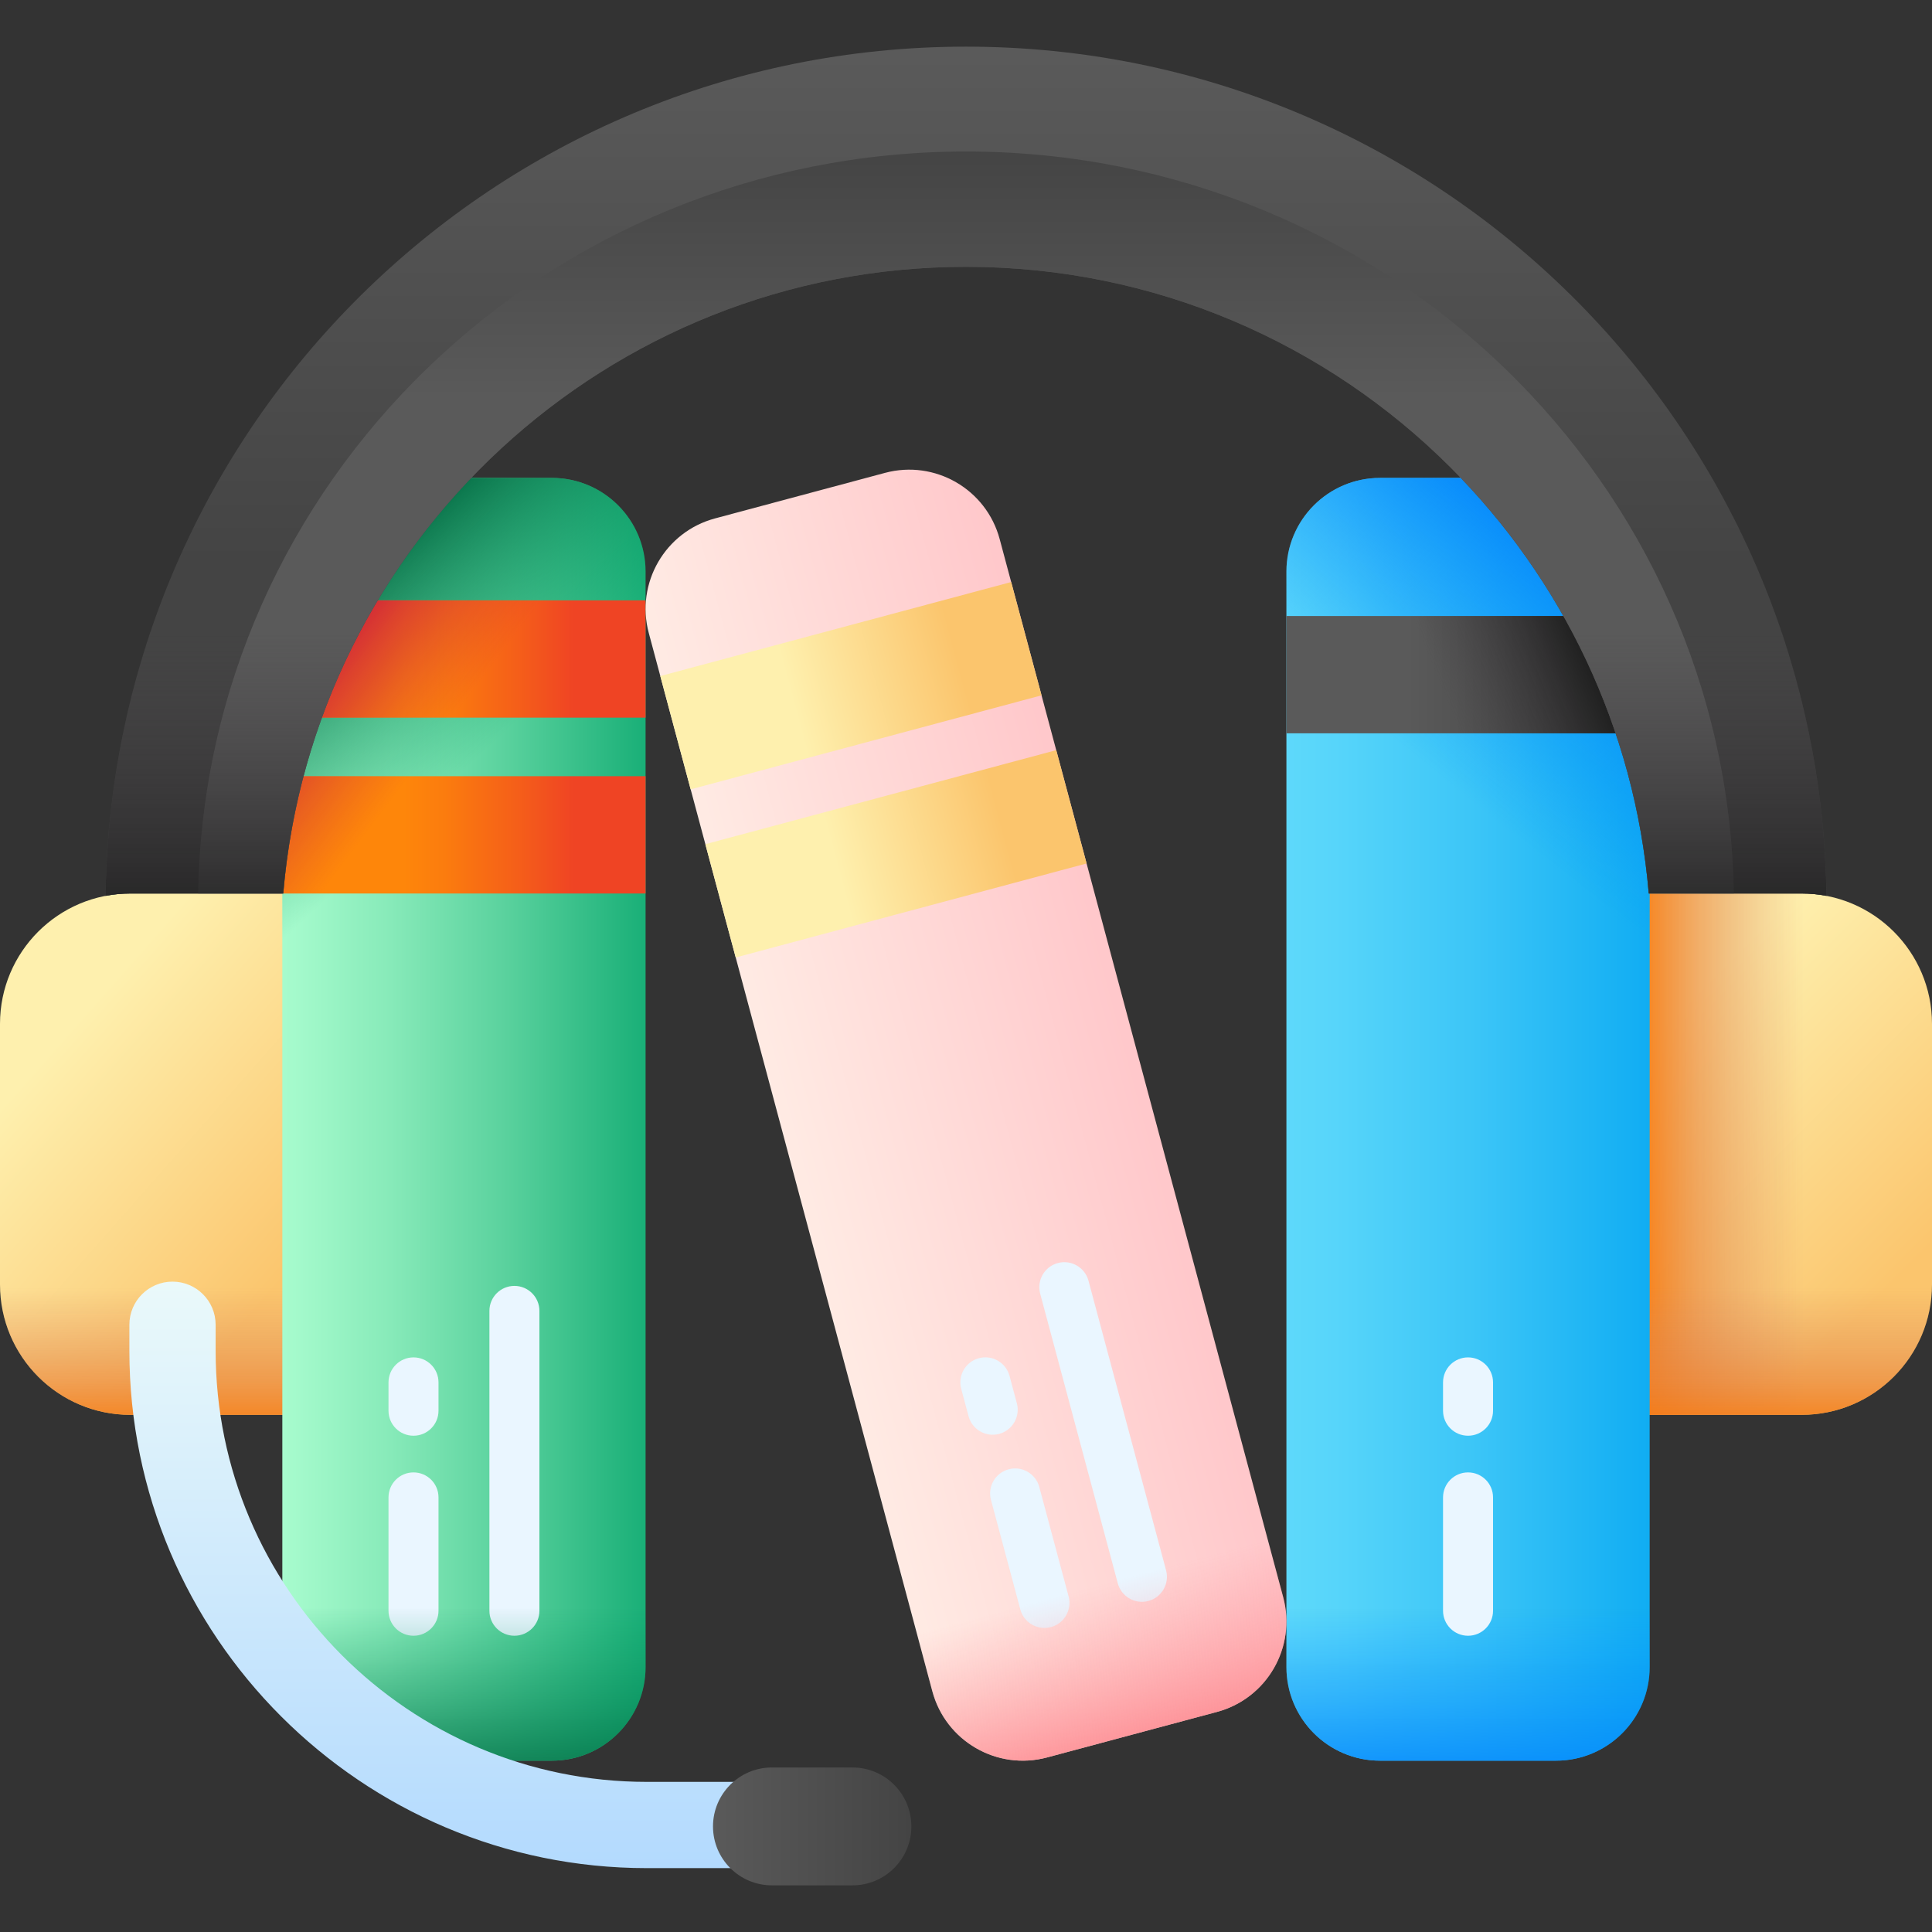<?xml version="1.0" encoding="UTF-8"?>
<svg xmlns="http://www.w3.org/2000/svg" xmlns:xlink="http://www.w3.org/1999/xlink" id="Capa_1" height="512" viewBox="0 0 510 510" width="512">
  <rect x="0" y="0" width="510" height="510" fill="#333333" stroke="none"/>
  <linearGradient id="lg1">
    <stop offset="0" stop-color="#fef0ae"></stop>
    <stop offset="1" stop-color="#fbc56d"></stop>
  </linearGradient>
  <linearGradient id="SVGID_1_" gradientUnits="userSpaceOnUse" x1="17.288" x2="81.797" xlink:href="#lg1" y1="272.987" y2="329.907"></linearGradient>
  <linearGradient id="lg2">
    <stop offset="0" stop-color="#dc8758" stop-opacity="0"></stop>
    <stop offset=".215" stop-color="#dd8654" stop-opacity=".215"></stop>
    <stop offset=".429" stop-color="#e28448" stop-opacity=".429"></stop>
    <stop offset=".642" stop-color="#ea8034" stop-opacity=".642"></stop>
    <stop offset=".854" stop-color="#f47b18" stop-opacity=".854"></stop>
    <stop offset="1" stop-color="#fe7701"></stop>
  </linearGradient>
  <linearGradient id="SVGID_00000035492730907002156290000000388959067511861694_" gradientUnits="userSpaceOnUse" x1="42.5" x2="42.5" xlink:href="#lg2" y1="340.089" y2="380.088"></linearGradient>
  <linearGradient id="SVGID_00000107554345280612855680000012580274484763773374_" gradientUnits="userSpaceOnUse" x1="431.093" x2="495.713" xlink:href="#lg1" y1="278.342" y2="342.962"></linearGradient>
  <linearGradient id="SVGID_00000057107296964469142510000011954710227777138869_" gradientUnits="userSpaceOnUse" x1="476.109" x2="429.614" xlink:href="#lg2" y1="304.672" y2="304.672"></linearGradient>
  <linearGradient id="SVGID_00000119089865499568162250000009244854186464880296_" gradientTransform="matrix(-1 0 0 1 -2360 0)" gradientUnits="userSpaceOnUse" x1="-2827.5" x2="-2827.5" xlink:href="#lg2" y1="340.089" y2="380.088"></linearGradient>
  <linearGradient id="SVGID_00000046309835756037484020000008268492235836766123_" gradientUnits="userSpaceOnUse" x1="65.539" x2="179.448" y1="295.467" y2="295.467">
    <stop offset="0" stop-color="#aeffd1"></stop>
    <stop offset=".12" stop-color="#a3f9cb"></stop>
    <stop offset=".329" stop-color="#87eab9"></stop>
    <stop offset=".601" stop-color="#59d19d"></stop>
    <stop offset=".923" stop-color="#19af77"></stop>
    <stop offset="1" stop-color="#09a76d"></stop>
  </linearGradient>
  <linearGradient id="lg3">
    <stop offset="0" stop-color="#02905d" stop-opacity="0"></stop>
    <stop offset=".327" stop-color="#028857" stop-opacity=".327"></stop>
    <stop offset=".853" stop-color="#027046" stop-opacity=".853"></stop>
    <stop offset="1" stop-color="#026841"></stop>
  </linearGradient>
  <linearGradient id="SVGID_00000126303291482120811690000014908433794102465946_" gradientUnits="userSpaceOnUse" x1="111.489" x2="70.161" xlink:href="#lg3" y1="213.604" y2="169.52"></linearGradient>
  <linearGradient id="lg4">
    <stop offset="0" stop-color="#fe860a"></stop>
    <stop offset=".243" stop-color="#fb7c0e"></stop>
    <stop offset=".665" stop-color="#f55f19"></stop>
    <stop offset="1" stop-color="#ef4424"></stop>
  </linearGradient>
  <linearGradient id="SVGID_00000063593109705305055430000000558193680449150894_" gradientUnits="userSpaceOnUse" x1="106.491" x2="151.453" xlink:href="#lg4" y1="173.96" y2="173.96"></linearGradient>
  <linearGradient id="SVGID_00000047781407625448485180000012984965394858180531_" gradientUnits="userSpaceOnUse" x1="106.491" x2="151.453" xlink:href="#lg4" y1="220.38" y2="220.38"></linearGradient>
  <linearGradient id="lg5">
    <stop offset="0" stop-color="#ca2e43" stop-opacity="0"></stop>
    <stop offset=".111" stop-color="#c92844" stop-opacity=".111"></stop>
    <stop offset=".675" stop-color="#c30c47" stop-opacity=".675"></stop>
    <stop offset="1" stop-color="#c00148"></stop>
  </linearGradient>
  <linearGradient id="SVGID_00000018944354968125270460000003952328007454647960_" gradientUnits="userSpaceOnUse" x1="128.147" x2="88.885" xlink:href="#lg5" y1="178.24" y2="148.621"></linearGradient>
  <linearGradient id="SVGID_00000088112596633578035300000009181559602883311002_" gradientUnits="userSpaceOnUse" x1="105.83" x2="66.567" xlink:href="#lg5" y1="207.824" y2="178.205"></linearGradient>
  <linearGradient id="SVGID_00000019677338566705127820000013212319994060636824_" gradientUnits="userSpaceOnUse" x1="122.474" x2="122.474" xlink:href="#lg3" y1="424.326" y2="475.62"></linearGradient>
  <linearGradient id="SVGID_00000015347300856327790290000017399072873353851532_" gradientUnits="userSpaceOnUse" x1="330.592" x2="444.501" y1="295.467" y2="295.467">
    <stop offset="0" stop-color="#62dbfb"></stop>
    <stop offset=".191" stop-color="#57d5fa"></stop>
    <stop offset=".523" stop-color="#3bc5f7"></stop>
    <stop offset=".954" stop-color="#0dabf2"></stop>
    <stop offset="1" stop-color="#08a9f1"></stop>
  </linearGradient>
  <linearGradient id="lg6">
    <stop offset="0" stop-color="#0593fc" stop-opacity="0"></stop>
    <stop offset=".683" stop-color="#0389fc" stop-opacity=".683"></stop>
    <stop offset="1" stop-color="#0182fc"></stop>
  </linearGradient>
  <linearGradient id="SVGID_00000137842277127053167680000007403963889096618933_" gradientUnits="userSpaceOnUse" x1="391.657" x2="437.808" xlink:href="#lg6" y1="214.181" y2="157.009"></linearGradient>
  <linearGradient id="SVGID_00000149342893345210382040000003515010910144068027_" gradientUnits="userSpaceOnUse" x1="387.526" x2="387.526" xlink:href="#lg6" y1="424.326" y2="475.62"></linearGradient>
  <linearGradient id="lg7">
    <stop offset="0" stop-color="#5a5a5a"></stop>
    <stop offset="1" stop-color="#444"></stop>
  </linearGradient>
  <linearGradient id="SVGID_00000093879628361058834220000006325189917270151298_" gradientUnits="userSpaceOnUse" x1="371.544" x2="416.506" xlink:href="#lg7" y1="178.095" y2="178.095"></linearGradient>
  <linearGradient id="lg8">
    <stop offset="0" stop-color="#433f43" stop-opacity="0"></stop>
    <stop offset="1" stop-color="#1a1a1a"></stop>
  </linearGradient>
  <linearGradient id="SVGID_00000138550888294171316760000018212265001686578589_" gradientUnits="userSpaceOnUse" x1="380.325" x2="418.899" xlink:href="#lg8" y1="181.052" y2="165.21"></linearGradient>
  <linearGradient id="SVGID_00000057839383165942118510000009281414173466446997_" gradientTransform="matrix(.966 -.259 .259 .966 -54.55 95.652)" gradientUnits="userSpaceOnUse" x1="190.634" x2="304.543" y1="272.07" y2="272.07">
    <stop offset="0" stop-color="#ffeee6"></stop>
    <stop offset="1" stop-color="#ffc4c8"></stop>
  </linearGradient>
  <linearGradient id="SVGID_00000001661096602942000080000005711918773884610212_" gradientTransform="matrix(.966 -.259 .259 .966 -54.55 95.652)" gradientUnits="userSpaceOnUse" x1="231.586" x2="276.548" xlink:href="#lg1" y1="154.699" y2="154.699"></linearGradient>
  <linearGradient id="SVGID_00000031207835088309565450000002453741197753553792_" gradientTransform="matrix(.966 -.259 .259 .966 -54.55 95.652)" gradientUnits="userSpaceOnUse" x1="231.586" x2="276.548" xlink:href="#lg1" y1="200.648" y2="200.648"></linearGradient>
  <linearGradient id="SVGID_00000134969452421413539200000016970478421848744066_" gradientTransform="matrix(.966 -.259 .259 .966 -54.55 95.652)" gradientUnits="userSpaceOnUse" x1="247.569" x2="247.569" y1="400.929" y2="452.224">
    <stop offset="0" stop-color="#fe99a0" stop-opacity="0"></stop>
    <stop offset="1" stop-color="#fd8087"></stop>
  </linearGradient>
  <linearGradient id="SVGID_00000154410236686051497390000010548051383837319852_" gradientUnits="userSpaceOnUse" x1="132.054" x2="132.054" y1="338.319" y2="493.14">
    <stop offset="0" stop-color="#eaf9fa"></stop>
    <stop offset="1" stop-color="#b3dafe"></stop>
  </linearGradient>
  <linearGradient id="SVGID_00000083046544334702426210000005015662159663570094_" gradientUnits="userSpaceOnUse" x1="188.214" x2="240.58" xlink:href="#lg7" y1="482.129" y2="482.129"></linearGradient>
  <linearGradient id="SVGID_00000075877438435446307170000008235506565326101120_" gradientUnits="userSpaceOnUse" x1="255" x2="255" xlink:href="#lg7" y1="14" y2="148.451"></linearGradient>
  <linearGradient id="SVGID_00000124163951254189572480000012811380294281779635_" gradientUnits="userSpaceOnUse" x1="255" x2="255" xlink:href="#lg7" y1="105" y2="38.992"></linearGradient>
  <linearGradient id="SVGID_00000020371918980683028700000008951815603116680609_" gradientUnits="userSpaceOnUse" x1="420.929" x2="420.929" xlink:href="#lg8" y1="166.041" y2="254.404"></linearGradient>
  <linearGradient id="SVGID_00000020381551167191007210000010591992360166935946_" gradientUnits="userSpaceOnUse" x1="89.08" x2="89.08" xlink:href="#lg8" y1="166.041" y2="254.404"></linearGradient>
  <g>
    <g>
      <g>
        <g>
          <path d="m85 373.482h-50.595c-19.001 0-34.405-15.404-34.405-34.405v-68.81c0-19.001 15.404-34.405 34.405-34.405h50.595z" fill="url(#SVGID_1_)"></path>
          <path d="m0 299.613v39.464c0 19.001 15.404 34.405 34.405 34.405h50.595v-73.869z" fill="url(#SVGID_00000035492730907002156290000000388959067511861694_)"></path>
        </g>
        <g>
          <path d="m425 373.482h50.595c19.001 0 34.405-15.404 34.405-34.405v-68.81c0-19.001-15.404-34.405-34.405-34.405h-50.595z" fill="url(#SVGID_00000107554345280612855680000012580274484763773374_)"></path>
          <path d="m425 373.482h50.595c19.001 0 34.405-15.404 34.405-34.405v-68.81c0-19.001-15.404-34.405-34.405-34.405h-50.595z" fill="url(#SVGID_00000057107296964469142510000011954710227777138869_)"></path>
          <path d="m510 299.613v39.464c0 19.001-15.404 34.405-34.405 34.405h-50.595v-73.869z" fill="url(#SVGID_00000119089865499568162250000009244854186464880296_)"></path>
        </g>
      </g>
    </g>
    <g>
      <g>
        <path d="m145.697 464.773h-46.447c-13.653 0-24.722-11.068-24.722-24.722v-289.169c0-13.653 11.068-24.722 24.722-24.722h46.447c13.653 0 24.722 11.068 24.722 24.722v289.169c0 13.653-11.069 24.722-24.722 24.722z" fill="url(#SVGID_00000046309835756037484020000008268492235836766123_)"></path>
        <path d="m145.697 126.16h-46.447c-13.653 0-24.722 11.068-24.722 24.722v158.654h95.89v-158.654c.001-13.654-11.068-24.722-24.721-24.722z" fill="url(#SVGID_00000126303291482120811690000014908433794102465946_)"></path>
        <g fill="#eaf6ff">
          <path d="m129.192 425.199v-79.153c0-3.645 2.955-6.6 6.6-6.6s6.6 2.955 6.6 6.6v79.153c0 3.645-2.955 6.6-6.6 6.6s-6.6-2.955-6.6-6.6z"></path>
          <path d="m102.555 425.199v-29.921c0-3.645 2.955-6.6 6.6-6.6s6.6 2.955 6.6 6.6v29.921c0 3.645-2.955 6.6-6.6 6.6-3.646 0-6.6-2.955-6.6-6.6z"></path>
          <path d="m102.555 372.397v-7.48c0-3.645 2.955-6.6 6.6-6.6s6.6 2.955 6.6 6.6v7.48c0 3.645-2.955 6.6-6.6 6.6-3.646.001-6.6-2.954-6.6-6.6z"></path>
        </g>
        <path d="m74.529 158.476h95.89v30.966h-95.89z" fill="url(#SVGID_00000063593109705305055430000000558193680449150894_)"></path>
        <path d="m74.529 204.897h95.89v30.966h-95.89z" fill="url(#SVGID_00000047781407625448485180000012984965394858180531_)"></path>
        <path d="m74.529 158.476h95.89v30.966h-95.89z" fill="url(#SVGID_00000018944354968125270460000003952328007454647960_)"></path>
        <path d="m74.529 204.897h95.89v30.966h-95.89z" fill="url(#SVGID_00000088112596633578035300000009181559602883311002_)"></path>
        <path d="m74.529 383.37v56.681c0 13.654 11.068 24.722 24.722 24.722h46.447c13.654 0 24.722-11.068 24.722-24.722v-56.681z" fill="url(#SVGID_00000019677338566705127820000013212319994060636824_)"></path>
      </g>
      <g>
        <path d="m410.75 464.773h-46.447c-13.653 0-24.722-11.068-24.722-24.722v-289.169c0-13.653 11.068-24.722 24.722-24.722h46.447c13.653 0 24.722 11.068 24.722 24.722v289.169c0 13.653-11.069 24.722-24.722 24.722z" fill="url(#SVGID_00000015347300856327790290000017399072873353851532_)"></path>
        <path d="m410.75 126.16h-46.447c-13.653 0-24.722 11.068-24.722 24.722v145.566h95.89v-145.566c.001-13.654-11.068-24.722-24.721-24.722z" fill="url(#SVGID_00000137842277127053167680000007403963889096618933_)"></path>
        <path d="m339.581 383.37v56.681c0 13.654 11.068 24.722 24.722 24.722h46.447c13.654 0 24.722-11.068 24.722-24.722v-56.681z" fill="url(#SVGID_00000149342893345210382040000003515010910144068027_)"></path>
        <g fill="#eaf6ff">
          <path d="m380.926 425.199v-29.921c0-3.645 2.955-6.6 6.6-6.6s6.6 2.955 6.6 6.6v29.921c0 3.645-2.955 6.6-6.6 6.6s-6.6-2.955-6.6-6.6z"></path>
          <path d="m380.926 372.397v-7.48c0-3.645 2.955-6.6 6.6-6.6s6.6 2.955 6.6 6.6v7.48c0 3.645-2.955 6.6-6.6 6.6-3.645.001-6.6-2.954-6.6-6.6z"></path>
        </g>
        <path d="m339.581 162.612h95.89v30.966h-95.89z" fill="url(#SVGID_00000093879628361058834220000006325189917270151298_)"></path>
        <path d="m339.581 162.612h95.89v30.966h-95.89z" fill="url(#SVGID_00000138550888294171316760000018212265001686578589_)"></path>
      </g>
      <g>
        <path d="m321.252 451.903-44.864 12.021c-13.188 3.534-26.744-4.293-30.278-17.481l-74.842-279.316c-3.534-13.188 4.293-26.744 17.481-30.278l44.864-12.021c13.188-3.534 26.744 4.293 30.278 17.481l74.842 279.316c3.533 13.188-4.293 26.744-17.481 30.278z" fill="url(#SVGID_00000057839383165942118510000009281414173466446997_)"></path>
        <g fill="#eaf6ff">
          <path d="m295.067 417.949-20.486-76.456c-.943-3.521 1.146-7.14 4.667-8.083s7.14 1.146 8.083 4.667l20.486 76.456c.943 3.521-1.146 7.14-4.667 8.083-3.521.944-7.14-1.146-8.083-4.667z"></path>
          <path d="m269.337 424.843-7.744-28.901c-.943-3.521 1.146-7.14 4.667-8.084 3.521-.943 7.14 1.146 8.083 4.667l7.744 28.901c.943 3.521-1.146 7.14-4.667 8.084s-7.14-1.146-8.083-4.667z"></path>
          <path d="m255.671 373.841-1.936-7.225c-.943-3.521 1.146-7.14 4.667-8.084 3.521-.943 7.14 1.146 8.084 4.667l1.936 7.225c.943 3.521-1.146 7.14-4.667 8.084-3.522.944-7.141-1.146-8.084-4.667z"></path>
        </g>
        <path d="m182.318 208.369 92.623-24.819-8.015-29.911-92.623 24.819z" fill="url(#SVGID_00000001661096602942000080000005711918773884610212_)"></path>
        <path d="m194.211 252.753 92.622-24.819-8.014-29.911-92.623 24.819z" fill="url(#SVGID_00000031207835088309565450000002453741197753553792_)"></path>
        <path d="m231.44 391.694 14.67 54.749c3.534 13.188 17.09 21.015 30.278 17.481l44.864-12.021c13.188-3.534 21.015-17.09 17.481-30.278l-14.67-54.749z" fill="url(#SVGID_00000134969452421413539200000016970478421848744066_)"></path>
      </g>
    </g>
    <path d="m218.571 493.14h-47.812c-75.325 0-136.607-61.282-136.607-136.607v-6.83c0-6.287 5.097-11.384 11.384-11.384s11.384 5.097 11.384 11.384v6.83c0 62.771 51.068 113.839 113.839 113.839h47.812c6.287 0 11.384 5.097 11.384 11.384s-5.096 11.384-11.384 11.384z" fill="url(#SVGID_00000154410236686051497390000010548051383837319852_)"></path>
    <path d="m225.022 497.687h-21.25c-8.592 0-15.558-6.966-15.558-15.558 0-8.592 6.966-15.558 15.558-15.558h21.25c8.592 0 15.558 6.966 15.558 15.558 0 8.593-6.965 15.558-15.558 15.558z" fill="url(#SVGID_00000083046544334702426210000005015662159663570094_)"></path>
    <g>
      <path d="m255 12.313c-124.449 0-225.538 100.087-227.132 224.172 2.11-.41 4.311-.622 6.542-.622h40.36c7.817-92.666 85.531-165.432 180.23-165.432 49.953 0 95.17 20.248 127.91 52.973 29.325 29.325 48.632 68.668 52.32 112.458h40.36c2.231 0 4.432.213 6.542.622-1.594-124.084-102.683-224.171-227.132-224.171z" fill="url(#SVGID_00000075877438435446307170000008235506565326101120_)"></path>
      <path d="m74.77 235.863c7.817-92.665 85.531-165.432 180.23-165.432 49.953 0 95.17 20.248 127.91 52.973 29.325 29.325 48.632 68.668 52.32 112.458h22.463c-1.758-108.47-91.838-195.862-202.693-195.862s-200.935 87.392-202.694 195.863z" fill="url(#SVGID_00000124163951254189572480000012811380294281779635_)"></path>
      <g>
        <path d="m437.195 103.809h-77.47c8.271 5.881 16.026 12.44 23.185 19.595 29.325 29.325 48.632 68.668 52.32 112.458h40.36c2.231 0 4.432.213 6.542.622-.638-49.71-17.257-95.56-44.937-132.675z" fill="url(#SVGID_00000020371918980683028700000008951815603116680609_)"></path>
        <path d="m27.868 236.485c2.11-.41 4.311-.622 6.542-.622h40.36c4.596-54.48 33.359-102.073 75.522-132.054h-77.487c-27.68 37.115-44.299 82.965-44.937 132.676z" fill="url(#SVGID_00000020381551167191007210000010591992360166935946_)"></path>
      </g>
    </g>
  </g>
</svg>
